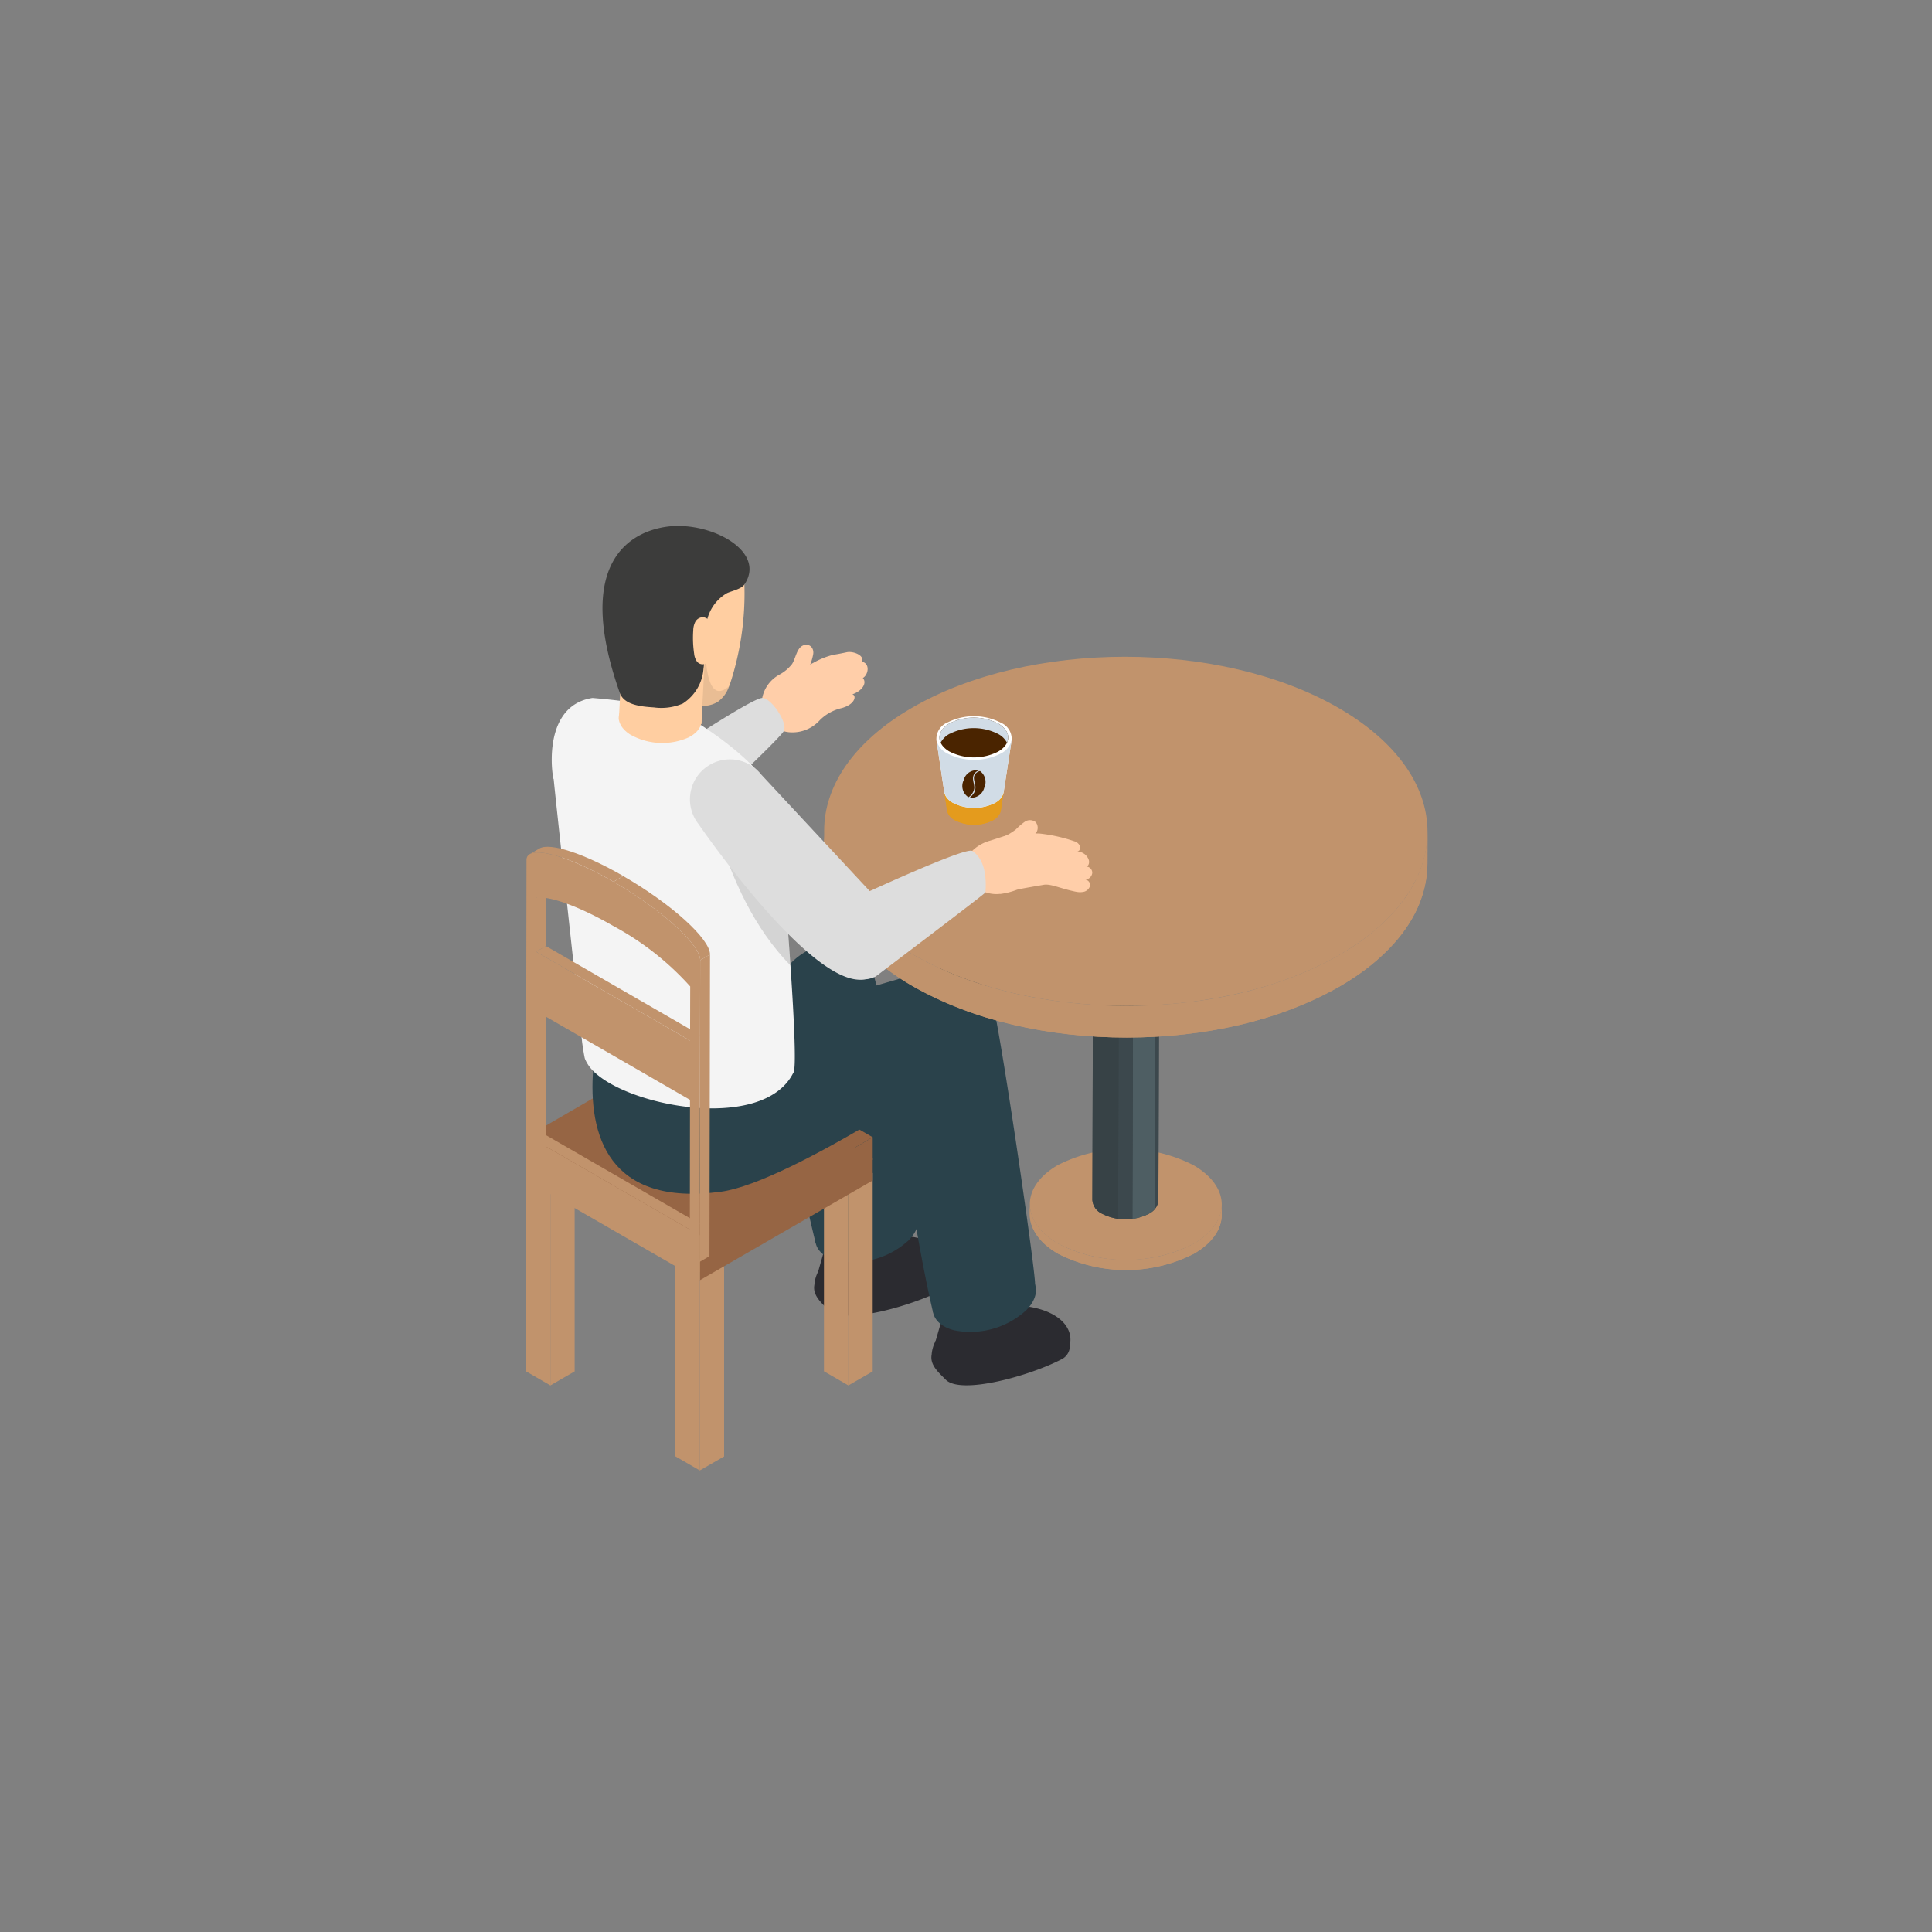 <svg xmlns="http://www.w3.org/2000/svg" xmlns:xlink="http://www.w3.org/1999/xlink" width="180" height="180" viewBox="0 0 180 180">
  <rect x="0" y="0" width="180" height="180" fill="#808080" stroke="none"/>
  <defs>
    <clipPath id="clip-path">
      <rect id="長方形_1519" data-name="長方形 1519" width="3.47" height="5.313" fill="none"/>
    </clipPath>
    <clipPath id="clip-path-2">
      <rect id="長方形_1521" data-name="長方形 1521" width="6.884" height="12.824" fill="none"/>
    </clipPath>
    <clipPath id="clip-path-3">
      <path id="パス_14221" data-name="パス 14221" d="M57.742,78.723c0,1.331.876,2.668,2.64,3.685a13.965,13.965,0,0,0,12.646,0c1.728-1,2.6-2.316,2.6-3.632l.007-.938c-.007,1.315-.872,2.63-2.6,3.634a13.95,13.95,0,0,1-12.648,0c-1.759-1.017-2.64-2.354-2.637-3.687Z" transform="translate(-57.742 -77.785)" fill="none"/>
    </clipPath>
    <clipPath id="clip-path-4">
      <path id="パス_14229" data-name="パス 14229" d="M64.913,70.895a1.523,1.523,0,0,0,.907,1.268,4.79,4.79,0,0,0,4.35,0,1.523,1.523,0,0,0,.894-1.249l.08-27.832a1.522,1.522,0,0,1-.9,1.252,4.777,4.777,0,0,1-4.348,0,1.542,1.542,0,0,1-.911-1.266Z" transform="translate(-64.913 -43.068)" fill="none"/>
    </clipPath>
    <clipPath id="clip-path-5">
      <path id="パス_14237" data-name="パス 14237" d="M34.168,37.872c-.014,4.191,2.753,8.386,8.294,11.583,11.015,6.355,28.811,6.355,39.75,0,5.437-3.158,8.157-7.288,8.168-11.426l.007-2.938c-.011,4.133-2.732,8.265-8.17,11.419-10.937,6.355-28.735,6.355-39.746,0-5.542-3.2-8.309-7.391-8.3-11.579Z" transform="translate(-34.168 -34.931)" fill="none"/>
    </clipPath>
  </defs>
  <g id="icon" transform="translate(-700 -4072)">
    <g id="bg" transform="translate(700 4072)" fill="rgba(0, 0, 0, 0)" stroke="rgba(0, 0, 0, 0)" stroke-width="1">
      <circle cx="90" cy="90" r="90" stroke="none"/>
      <circle cx="90" cy="90" r="89.5" fill="none"/>
    </g>
    <g id="isometric" transform="translate(749 4121)">
      <g id="グループ_3012" data-name="グループ 3012">
        <g id="グループ_2999" data-name="グループ 2999" transform="translate(0 0)">
          <g id="グループ_3014" data-name="グループ 3014">
            <path id="パス_14173" data-name="パス 14173" d="M35.242,77.691l5.45,2.991c3.748.067,5.782,1.833,5.215,3.825H45.9a1.4,1.4,0,0,1-1.142.953l-7.133,1.8a4.487,4.487,0,0,1-3.911-1.109,1.367,1.367,0,0,1-.458-1.445h-.01Z" transform="translate(-6.207 -14.579)" fill="#2b2b30"/>
            <path id="パス_14174" data-name="パス 14174" d="M40.763,77.121c2.154.546,2.647,2.279,1.1,3.87a7.706,7.706,0,0,1-6.708,1.9c-2.154-.546-2.646-2.279-1.1-3.871a7.716,7.716,0,0,1,6.709-1.9" transform="translate(-6.199 -14.442)" fill="#2a424b"/>
            <path id="パス_14175" data-name="パス 14175" d="M32.221,75.8c-1.765-7.1-4.486-21.382-4.238-22.288a8.753,8.753,0,0,1,1.528-3.3,5.917,5.917,0,0,1,3.774-2.234,4.389,4.389,0,0,1,4.247,2.592c.721,1.659,4.249,21.479,4.175,22.544s-.061,1.018-.991,1.555Z" transform="translate(-5.23 -9.002)" fill="#2a424b"/>
            <path id="パス_14176" data-name="パス 14176" d="M34.38,89.053c-.689-.686-1.508-1.382-1.332-2.34a3.1,3.1,0,0,1,.394-1.321c.393-.481.933.126,1.265.413a10,10,0,0,1,1.2,1.508,1.981,1.981,0,0,0,2.309.852c2.324-.448,5.7-1.18,7.708-2.437a1.412,1.412,0,0,1-.658,1.305c-2.91,1.578-9.437,3.452-10.882,2.02" transform="translate(-6.175 -15.991)" fill="#2b2b30"/>
            <path id="パス_14177" data-name="パス 14177" d="M48.719,85.685,54.154,88.7c3.748.086,5.77,1.86,5.2,3.848h-.009a1.39,1.39,0,0,1-1.145.95l-7.139,1.76a4.506,4.506,0,0,1-3.911-1.13,1.374,1.374,0,0,1-.449-1.446h-.007Z" transform="translate(-8.719 -16.08)" fill="#2b2b30"/>
            <path id="パス_14178" data-name="パス 14178" d="M47.808,97.041c-.688-.69-1.5-1.387-1.321-2.344a3.2,3.2,0,0,1,.4-1.325c.4-.473.933.136,1.263.424a10.06,10.06,0,0,1,1.188,1.512,1.986,1.986,0,0,0,2.307.866c2.326-.438,5.707-1.154,7.719-2.4a1.409,1.409,0,0,1-.667,1.3c-2.913,1.561-9.45,3.4-10.889,1.966" transform="translate(-8.688 -17.49)" fill="#2b2b30"/>
            <path id="パス_14179" data-name="パス 14179" d="M54.247,85.146c2.152.557,2.634,2.291,1.076,3.874a7.7,7.7,0,0,1-6.716,1.865c-2.151-.556-2.636-2.289-1.077-3.875a7.713,7.713,0,0,1,6.718-1.864" transform="translate(-8.717 -15.946)" fill="#2a424b"/>
            <path id="パス_14180" data-name="パス 14180" d="M45.686,82.749c-1.733-7.112-4.479-25.875-4.226-26.779A8.753,8.753,0,0,1,43,52.68a5.922,5.922,0,0,1,3.784-2.216,4.4,4.4,0,0,1,4.237,2.612c.711,1.666,4.237,25.968,4.161,27.038s-.067,1.014-1,1.549Z" transform="translate(-7.75 -9.469)" fill="#2a424b"/>
            <path id="パス_14181" data-name="パス 14181" d="M21.663,83.67,19.4,84.981,17.122,83.67l2.262-1.314Z" transform="translate(-3.202 -15.455)" fill="#c1936c"/>
            <path id="パス_14182" data-name="パス 14182" d="M22.187,83.974v18.478l-2.266,1.306V85.285Z" transform="translate(-3.725 -15.758)" fill="#c1936c"/>
            <path id="パス_14183" data-name="パス 14183" d="M19.4,85.285v18.473l-2.276-1.316V83.974Z" transform="translate(-3.202 -15.759)" fill="#c1936c"/>
            <path id="パス_14184" data-name="パス 14184" d="M4.537,73.92l-2.26,1.314L0,73.92,2.263,72.6Z" transform="translate(0 -13.625)" fill="#c1936c"/>
            <path id="パス_14185" data-name="パス 14185" d="M5.061,74.224V92.7L2.8,94.006l0-18.469Z" transform="translate(-0.523 -13.929)" fill="#c1936c"/>
            <path id="パス_14186" data-name="パス 14186" d="M2.277,75.537l0,18.469L0,92.691V74.224Z" transform="translate(0 -13.929)" fill="#c1936c"/>
            <path id="パス_14187" data-name="パス 14187" d="M38.693,73.92,36.43,75.233,34.152,73.92,36.416,72.6Z" transform="translate(-6.386 -13.625)" fill="#c1936c"/>
            <path id="パス_14188" data-name="パス 14188" d="M39.217,74.224V92.7l-2.264,1.306V75.537Z" transform="translate(-6.91 -13.929)" fill="#c1936c"/>
            <path id="パス_14189" data-name="パス 14189" d="M36.429,75.537V94.006l-2.276-1.315V74.224Z" transform="translate(-6.386 -13.929)" fill="#c1936c"/>
            <path id="パス_14190" data-name="パス 14190" d="M36.033,72.485v2.1L19.927,83.882l0-2.05Z" transform="translate(-3.726 -13.603)" fill="#966544"/>
            <path id="パス_14191" data-name="パス 14191" d="M32.307,70.325l-16.1,9.347L0,70.325l16.1-9.353Z" transform="translate(0 -11.442)" fill="#966544"/>
            <path id="パス_14192" data-name="パス 14192" d="M36.033,70.11v2.106L19.927,81.508l0-2.05Z" transform="translate(-3.726 -13.157)" fill="#966544"/>
            <path id="パス_14193" data-name="パス 14193" d="M16.205,79.459l0,2.05L0,72.162V70.11Z" transform="translate(0 -13.157)" fill="#966544"/>
            <path id="パス_14194" data-name="パス 14194" d="M32.307,67.95,16.205,77.3,0,67.95,16.1,58.6Z" transform="translate(0 -10.997)" fill="#966544"/>
            <path id="パス_14195" data-name="パス 14195" d="M39,50.939l4.049,8.211S26.174,70.7,19.594,71.589C9.1,73,7.184,66.31,7.7,60.056Z" transform="translate(-1.425 -9.559)" fill="#2a424b"/>
            <path id="パス_14196" data-name="パス 14196" d="M28.075,21.163a2.678,2.678,0,0,1-1-2.576A3.164,3.164,0,0,1,28.7,16.4a3.735,3.735,0,0,0,1.157-.982c.337-.53.428-1.454,1-1.714.592-.269,1.082.214.961.834a5.215,5.215,0,0,1-.771,1.9c-.185.487.015,1.123-.15,1.621a3.123,3.123,0,0,1-1.261,1.522Z" transform="translate(-5.06 -2.558)" fill="#ffcea9"/>
            <path id="パス_14197" data-name="パス 14197" d="M35.582,18.408c.9-.31,1.41-1.042.985-1.526.516-.291.709-1.358-.1-1.529.307-.544-.769-1.009-1.406-.871-.976.21-1.05.194-1.337.259a7.369,7.369,0,0,0-1.763.724,5.158,5.158,0,0,0-1.552,1.178c-1.154,1.3-2.493,2.428-2.714,4.155a2.844,2.844,0,0,0,2.432,1.145,3.407,3.407,0,0,0,2.43-1.131,4.224,4.224,0,0,1,2.05-1.13c1.322-.374,1.365-1.219.976-1.274" transform="translate(-5.179 -2.713)" fill="#ffcea9"/>
            <path id="パス_14198" data-name="パス 14198" d="M25.405,22.813c.41-.707-1.128-3.08-2.007-3.08C22.13,19.733,8.83,28.82,8.83,28.82A3.593,3.593,0,0,0,7.4,31.593a2.955,2.955,0,0,0,0,.36,3.666,3.666,0,0,0,.106.654c.029.106.059.207.1.309a2.481,2.481,0,0,0,.1.24,3.464,3.464,0,0,0,.42.721,3.619,3.619,0,0,0,5.064.707s11.632-10.746,12.219-11.77" transform="translate(-1.383 -3.703)" fill="#ddd"/>
            <path id="パス_14199" data-name="パス 14199" d="M3.137,27.27c.017.435,2.658,24.594,2.658,24.594.006.023.181,1.278.259,1.488a3.463,3.463,0,0,0,.473.8c2.831,3.552,16.085,6.188,18.931.509.3-.243.1-4.705-.26-10.012-.121-1.824-.267-3.743-.407-5.629-.506-6.521-.552-8.326-.552-8.326-.059-4.417-9.074-9.6-9.863-9.864a62.086,62.086,0,0,0-7.626-1.1c-5,.768-3.621,8-3.614,7.539" transform="translate(-0.553 -3.701)" fill="#f4f4f4"/>
            <path id="パス_14200" data-name="パス 14200" d="M13.455,9.112a18.811,18.811,0,0,0,.2,3.294,6.411,6.411,0,0,0,1.289,3,4.9,4.9,0,0,0,3.2,1.692,4.473,4.473,0,0,0,1.16-.018,2.653,2.653,0,0,0,1.1-.374,2.957,2.957,0,0,0,1.041-1.447v0c.05-.129.1-.255.141-.383a27.017,27.017,0,0,0,1.281-9.2A5.553,5.553,0,0,0,22.73,4.3a3.723,3.723,0,0,0-2.993-2.479,7.3,7.3,0,0,0-4,.621,3.491,3.491,0,0,0-.98.552c-.268.233-.471.536-.72.79-.311.317-.585,3.673-.58,5.328" transform="translate(-2.516 -0.327)" fill="#ffcea1"/>
            <g id="グループ_2994" data-name="グループ 2994" transform="translate(15.46 11.489)" opacity="0.1">
              <g id="グループ_2993" data-name="グループ 2993">
                <g id="グループ_2992" data-name="グループ 2992" clip-path="url(#clip-path)">
                  <path id="パス_14201" data-name="パス 14201" d="M19.088,16.824c-.033.663-.053,1.327-.07,1.99a1.09,1.09,0,0,0,.046.424.559.559,0,0,0,.127.188,4.473,4.473,0,0,0,1.16-.018,2.645,2.645,0,0,0,1.094-.374,2.962,2.962,0,0,0,1.042-1.447v0c-1.341,1.162-2.1.072-2.224-3.442-.3,1.627-1.088,1.028-1.176,2.682" transform="translate(-19.016 -14.142)" fill="#1d1d1b"/>
                </g>
              </g>
            </g>
            <rect id="長方形_1520" data-name="長方形 1520" width="9.96" height="7.702" transform="translate(8.656 18.072) rotate(-87.071)" fill="#ffcea1"/>
            <path id="パス_14202" data-name="パス 14202" d="M11.851,19.922c-1.553.79-1.623,2.2-.163,3.145a6.054,6.054,0,0,0,5.454.279c1.55-.792,1.622-2.2.162-3.145a6.025,6.025,0,0,0-5.454-.279" transform="translate(-1.989 -3.641)" fill="#ffcea1"/>
            <path id="パス_14203" data-name="パス 14203" d="M20.353,6.271a3.933,3.933,0,0,0-1.926,3.1c-.185,1.3-.06,2.624-.243,3.92a4.222,4.222,0,0,1-1.927,3.256,5.078,5.078,0,0,1-2.693.362c-1.2-.077-2.781-.224-3.181-1.358C5.095.561,14.433.045,15.527.006c3.871-.136,8.446,2.512,6.467,5.448-.3.447-1.241.614-1.641.817" transform="translate(-1.64 0)" fill="#3c3c3b"/>
            <path id="パス_14204" data-name="パス 14204" d="M20.114,10.467a1.043,1.043,0,0,1,.82.813A4.068,4.068,0,0,1,21,12.731a3.784,3.784,0,0,1-.431,1.779.716.716,0,0,1-.374.331.679.679,0,0,1-.7-.268,1.511,1.511,0,0,1-.246-.713,9.9,9.9,0,0,1-.084-2.149,1.852,1.852,0,0,1,.2-.828.835.835,0,0,1,.75-.416" transform="translate(-3.578 -1.964)" fill="#ffcea1"/>
            <g id="グループ_2997" data-name="グループ 2997" transform="translate(17.76 28.126)" opacity="0.15">
              <g id="グループ_2996" data-name="グループ 2996">
                <g id="グループ_2995" data-name="グループ 2995" clip-path="url(#clip-path-2)">
                  <path id="パス_14205" data-name="パス 14205" d="M21.845,34.623c1.449,4.883,3.546,9.4,6.885,12.824-.121-1.824-.267-3.743-.407-5.63Z" transform="translate(-21.845 -34.623)" fill="#1d1d1b"/>
                </g>
              </g>
            </g>
            <path id="パス_14206" data-name="パス 14206" d="M1.13,70.9l.914-.532.019-15.393-.915.531Z" transform="translate(-0.211 -10.316)" fill="#c1936c"/>
            <path id="パス_14207" data-name="パス 14207" d="M1.164,47.553l.913-.534.015-5.035-.915.53Z" transform="translate(-0.218 -7.879)" fill="#c1936c"/>
            <path id="パス_14208" data-name="パス 14208" d="M15.511,56.991l.917-.529L2.078,48.182l-.913.534Z" transform="translate(-0.218 -9.042)" fill="#c1936c"/>
            <path id="パス_14209" data-name="パス 14209" d="M15.511,78.678l.917-.533-14.35-8.28-.913.535Z" transform="translate(-0.218 -13.111)" fill="#c1936c"/>
            <path id="パス_14210" data-name="パス 14210" d="M1.352,36.952l-.916.531c.961-.557,4.088.431,7.8,2.572l.915-.53c-3.711-2.14-6.834-3.131-7.8-2.573" transform="translate(-0.082 -6.906)" fill="#c1936c"/>
            <path id="パス_14211" data-name="パス 14211" d="M19.907,77.791l.915-.533.05-28.108-.913.532Z" transform="translate(-3.722 -9.224)" fill="#c1936c"/>
            <path id="パス_14212" data-name="パス 14212" d="M18.113,48l.913-.532c.007-1.461-3.617-4.731-8.082-7.307l-.915.53c4.467,2.576,8.089,5.852,8.085,7.309" transform="translate(-1.875 -7.536)" fill="#c1936c"/>
            <path id="パス_14213" data-name="パス 14213" d="M16.237,47.488,16.185,75.6l-.917-.528L15.285,60.5.935,52.216.919,67.61,0,67.078.052,38.154c0-1.464,3.628-.555,8.1,2.024s8.089,5.852,8.085,7.309M.946,46.7l14.346,8.274.013-5.04a26.5,26.5,0,0,0-7.164-5.632C4.7,42.323,2.1,41.5.959,41.665Z" transform="translate(0 -7.029)" fill="#c1936c"/>
            <path id="パス_14214" data-name="パス 14214" d="M16.205,79.2l0,4.187L0,74.041V69.852Z" transform="translate(0 -13.108)" fill="#c1936c"/>
            <path id="パス_14215" data-name="パス 14215" d="M75.63,77.838l-.006.938c0,1.316-.868,2.63-2.6,3.633a13.964,13.964,0,0,1-12.646,0c-1.765-1.018-2.643-2.354-2.64-3.686l0-.937c0,1.333.878,2.67,2.637,3.687a13.952,13.952,0,0,0,12.648,0c1.729-1.006,2.594-2.32,2.6-3.635" transform="translate(-10.797 -14.597)" fill="#c1936c"/>
          </g>
        </g>
        <g id="グループ_3001" data-name="グループ 3001" transform="translate(46.945 63.188)">
          <g id="グループ_3000" data-name="グループ 3000" clip-path="url(#clip-path-3)">
            <path id="パス_14216" data-name="パス 14216" d="M79.742,77.85l-.006.938c0,.052,0,.108,0,.162l0-.936c0-.057.007-.108.007-.164" transform="translate(-61.854 -77.797)" fill="#c1936c"/>
            <path id="パス_14217" data-name="パス 14217" d="M79.517,78.052l0,.935a3.606,3.606,0,0,1-.95,2.155l0-.941a3.581,3.581,0,0,0,.947-2.149" transform="translate(-61.636 -77.835)" fill="#c1936c"/>
            <path id="パス_14218" data-name="パス 14218" d="M77.17,80.7l0,.94a6.423,6.423,0,0,1-1.644,1.317,11.837,11.837,0,0,1-4.443,1.4l0-.938a11.889,11.889,0,0,0,4.442-1.4A6.437,6.437,0,0,0,77.17,80.7" transform="translate(-60.236 -78.332)" fill="#c1936c"/>
            <path id="パス_14219" data-name="パス 14219" d="M70.192,84.043l0,.938a15.405,15.405,0,0,1-3.867-.016l.007-.937a15.191,15.191,0,0,0,3.864.015" transform="translate(-59.346 -78.957)" fill="#c1936c"/>
            <path id="パス_14220" data-name="パス 14220" d="M64.723,82.856l-.007.937a11.913,11.913,0,0,1-4.335-1.385c-1.765-1.018-2.643-2.354-2.64-3.686l0-.937c0,1.333.878,2.67,2.637,3.687a11.858,11.858,0,0,0,4.341,1.384" transform="translate(-57.742 -77.785)" fill="#c1936c"/>
          </g>
        </g>
        <g id="グループ_3003" data-name="グループ 3003" transform="translate(0 0)">
          <g id="グループ_3013" data-name="グループ 3013">
            <path id="パス_14222" data-name="パス 14222" d="M72.988,72.963c3.5,2.022,3.523,5.295.042,7.32a13.952,13.952,0,0,1-12.648,0c-3.5-2.025-3.52-5.3-.04-7.32a13.945,13.945,0,0,1,12.646,0" transform="translate(-10.798 -13.408)" fill="#c1936c"/>
            <path id="パス_14223" data-name="パス 14223" d="M71.143,43.083l-.08,27.832a1.523,1.523,0,0,1-.893,1.248,4.792,4.792,0,0,1-4.35,0,1.524,1.524,0,0,1-.907-1.268l.076-27.827a1.542,1.542,0,0,0,.911,1.266,4.782,4.782,0,0,0,4.348,0,1.521,1.521,0,0,0,.9-1.252" transform="translate(-12.138 -8.082)" fill="#374246"/>
          </g>
        </g>
        <g id="グループ_3005" data-name="グループ 3005" transform="translate(52.775 34.986)">
          <g id="グループ_3004" data-name="グループ 3004" clip-path="url(#clip-path-4)">
            <path id="パス_14224" data-name="パス 14224" d="M72.558,43.086l-.08,27.832v.054l.08-27.828Z" transform="translate(-66.327 -43.071)" fill="#374246"/>
            <path id="パス_14225" data-name="パス 14225" d="M72.482,43.157,72.4,70.985a1.227,1.227,0,0,1-.327.74L72.153,43.9a1.244,1.244,0,0,0,.329-.742" transform="translate(-66.252 -43.085)" fill="#3c484d"/>
            <path id="パス_14226" data-name="パス 14226" d="M71.671,44.07,71.593,71.9a2.25,2.25,0,0,1-.567.454,3.979,3.979,0,0,1-1.53.48L69.577,45a4.084,4.084,0,0,0,1.528-.481,2.24,2.24,0,0,0,.565-.452" transform="translate(-65.77 -43.256)" fill="#4e5e63"/>
            <path id="パス_14227" data-name="パス 14227" d="M69.272,45.219l-.081,27.828a5.339,5.339,0,0,1-1.328,0l.079-27.832a5.244,5.244,0,0,0,1.33.006" transform="translate(-65.465 -43.471)" fill="#3c484d"/>
            <path id="パス_14228" data-name="パス 14228" d="M67.39,44.81l-.08,27.832a4.111,4.111,0,0,1-1.492-.479,1.524,1.524,0,0,1-.907-1.268l.076-27.827a1.542,1.542,0,0,0,.911,1.266,4.019,4.019,0,0,0,1.49.476" transform="translate(-64.913 -43.068)" fill="#374246"/>
          </g>
        </g>
        <g id="グループ_3007" data-name="グループ 3007" transform="translate(0 0)">
          <g id="グループ_3015" data-name="グループ 3015">
            <path id="パス_14230" data-name="パス 14230" d="M70.252,41.4a1.332,1.332,0,0,1,.015,2.52,4.784,4.784,0,0,1-4.349,0A1.332,1.332,0,0,1,65.9,41.4a4.8,4.8,0,0,1,4.351,0" transform="translate(-12.156 -7.672)" fill="#421f0b"/>
            <path id="パス_14231" data-name="パス 14231" d="M90.388,35.092l-.007,2.937c-.011,4.139-2.733,8.27-8.169,11.426-10.938,6.354-28.735,6.354-39.75,0-5.541-3.2-8.308-7.392-8.294-11.583l0-2.94c-.01,4.188,2.757,8.382,8.3,11.579,11.011,6.355,28.811,6.355,39.746,0,5.439-3.155,8.159-7.287,8.171-11.419" transform="translate(-6.389 -6.555)" fill="#c1936c"/>
          </g>
        </g>
        <g id="グループ_3009" data-name="グループ 3009" transform="translate(27.779 28.376)">
          <g id="グループ_3008" data-name="グループ 3008" clip-path="url(#clip-path-5)">
            <path id="パス_14232" data-name="パス 14232" d="M103.314,35.129l-.007,2.937c0,.175-.006.343-.015.515l.007-2.941c.01-.175.015-.343.015-.511" transform="translate(-47.093 -34.968)" fill="#c1936c"/>
            <path id="パス_14233" data-name="パス 14233" d="M102.615,35.758l-.008,2.941a11.29,11.29,0,0,1-2.976,6.767l.009-2.941a11.27,11.27,0,0,0,2.976-6.768" transform="translate(-46.409 -35.086)" fill="#c1936c"/>
            <path id="パス_14234" data-name="パス 14234" d="M95.235,44.089l-.009,2.941a20.324,20.324,0,0,1-5.176,4.145A37.129,37.129,0,0,1,76.081,55.58l.011-2.941a37.052,37.052,0,0,0,13.963-4.409,20.341,20.341,0,0,0,5.18-4.14" transform="translate(-42.005 -36.65)" fill="#c1936c"/>
            <path id="パス_14235" data-name="パス 14235" d="M73.3,54.6l-.011,2.94A48.538,48.538,0,0,1,61.142,57.5l.007-2.945A48.493,48.493,0,0,0,73.3,54.6" transform="translate(-39.212 -38.613)" fill="#c1936c"/>
            <path id="パス_14236" data-name="パス 14236" d="M56.1,50.869,56.1,53.814a37.277,37.277,0,0,1-13.635-4.359c-5.541-3.2-8.308-7.392-8.294-11.583l0-2.94c-.01,4.188,2.757,8.382,8.3,11.579A37.237,37.237,0,0,0,56.1,50.869" transform="translate(-34.168 -34.931)" fill="#c1936c"/>
          </g>
        </g>
        <g id="グループ_3011" data-name="グループ 3011" transform="translate(0 0)">
          <g id="グループ_3016" data-name="グループ 3016">
            <path id="パス_14238" data-name="パス 14238" d="M82.093,19.767c11.013,6.352,11.072,16.653.126,23s-28.734,6.356-39.746,0-11.072-16.651-.133-23,28.738-6.352,39.752,0" transform="translate(-6.39 -2.815)" fill="#c1936c"/>
            <path id="パス_14239" data-name="パス 14239" d="M57.371,33.927a.829.829,0,0,1,.041,1,2.836,2.836,0,0,1-.792.724c-.27.2-.533.406-.786.626a5.207,5.207,0,0,1-1.106.824,1.213,1.213,0,0,1-1.866-.863.466.466,0,0,1,.085-.469.517.517,0,0,1,.2-.085A5.537,5.537,0,0,0,55.537,34.6a5.634,5.634,0,0,1,.824-.708.861.861,0,0,1,1.011.037" transform="translate(-9.88 -6.333)" fill="#ffcea9"/>
            <path id="パス_14240" data-name="パス 14240" d="M53.593,40.91c.07-.008.135-.015.208-.028l.355-.063a7.275,7.275,0,0,0,1-.3c.284-.093,2.207-.409,2.5-.464.643-.106,1.432.3,2.787.6.1.023.2.045.3.06a1.7,1.7,0,0,0,.563.008.8.8,0,0,0,.65-.513.5.5,0,0,0-.412-.634.713.713,0,0,0,.638-.618.576.576,0,0,0-.6-.6c.268,0,.356-.379.273-.628a1.155,1.155,0,0,0-1.1-.771c.233,0,.366-.305.279-.517a.808.808,0,0,0-.517-.439,14.888,14.888,0,0,0-3.3-.73c-.063,0-.171,0-.314.006-.7.024-2.183.081-2.485.136-.085.013-.171.036-.257.056l0,0c-.2.054-.391.115-.587.18-.878.288-1.255.4-1.255.4a4.347,4.347,0,0,0-.585.284c-2.776,1.6-.861,4.868,1.865,4.565" transform="translate(-9.419 -6.62)" fill="#ffcea9"/>
            <path id="パス_14241" data-name="パス 14241" d="M32.78,46.47c.964,1.812,3.946,3.447,5.764,2.485,0,0,10.228-7.736,10.215-7.823-.012-.154.339-2.849-1.233-3.862-.68-.444-12.173,4.95-12.173,4.95l-.3.158a3.845,3.845,0,0,1-1.52.34c-.938.071-1.769.074-1.754.945a9.165,9.165,0,0,0,.761,2.3c.091.211.175.384.239.506" transform="translate(-5.943 -6.989)" fill="#ddd"/>
            <path id="パス_14242" data-name="パス 14242" d="M19.584,32.783s10.463,15.3,15.446,14.488c4.5-.729,1.324-7.537.519-8.224C35.5,39,25.452,28.2,25.452,28.2a3.725,3.725,0,0,0-4.665-1,3.892,3.892,0,0,0-.559.363,3.718,3.718,0,0,0-.643,5.223" transform="translate(-3.515 -5.023)" fill="#ddd"/>
            <path id="パス_14243" data-name="パス 14243" d="M53.394,31.847a1.166,1.166,0,0,0-.7-1.145,3.915,3.915,0,0,0-3.553-.03l-.18-1.838a4.325,4.325,0,0,1,3.924.036,1.3,1.3,0,0,1,.776,1.263c-.088.569-.178,1.143-.267,1.714" transform="translate(-9.155 -5.326)" fill="#e49b1d"/>
            <path id="パス_14244" data-name="パス 14244" d="M47.939,30.231a1.32,1.32,0,0,1,.828-1.292l.18,1.838a1.2,1.2,0,0,0-.75,1.169c-.085-.573-.173-1.144-.259-1.716" transform="translate(-8.962 -5.431)" fill="#e49b1d"/>
            <path id="パス_14245" data-name="パス 14245" d="M49.009,31.107a3.916,3.916,0,0,1,3.552.03c.968.577.946,1.5-.046,2.057a3.922,3.922,0,0,1-3.554-.031c-.969-.578-.946-1.5.048-2.056" transform="translate(-9.022 -5.76)" fill="#e49b1d"/>
            <path id="パス_14246" data-name="パス 14246" d="M48.768,28.834a4.325,4.325,0,0,1,3.924.036c1.071.636,1.045,1.651-.051,2.27a4.327,4.327,0,0,1-3.925-.033c-1.07-.636-1.046-1.653.052-2.272" transform="translate(-8.962 -5.326)" fill="#e49b1d"/>
            <path id="パス_14247" data-name="パス 14247" d="M48.2,32.246c-.085-.573-.173-1.144-.259-1.716a1.458,1.458,0,0,0,.776.98,4.329,4.329,0,0,0,3.925.033,1.488,1.488,0,0,0,.828-1.007c-.089.57-.178,1.144-.267,1.715a1.338,1.338,0,0,1-.747.912,3.923,3.923,0,0,1-3.553-.031,1.319,1.319,0,0,1-.7-.887" transform="translate(-8.965 -5.729)" fill="#e49b1d"/>
            <path id="パス_14248" data-name="パス 14248" d="M48.768,28.834a4.325,4.325,0,0,1,3.924.036c1.071.636,1.045,1.651-.051,2.27a4.327,4.327,0,0,1-3.925-.033c-1.07-.636-1.046-1.653.052-2.272" transform="translate(-8.962 -5.326)" fill="#fff"/>
            <path id="パス_14249" data-name="パス 14249" d="M53.062,22.44a5.481,5.481,0,0,0-4.976-.043,1.67,1.67,0,0,0-1.05,1.637q.367,2.43.733,4.861A1.319,1.319,0,0,1,48.6,27.6a4.328,4.328,0,0,1,3.924.036A1.3,1.3,0,0,1,53.3,28.9q.372-2.431.747-4.86a1.642,1.642,0,0,0-.984-1.6" transform="translate(-8.793 -4.095)" fill="#fff"/>
            <path id="パス_14250" data-name="パス 14250" d="M48.357,22.51a4.99,4.99,0,0,1,4.524.039c1.236.734,1.208,1.907-.06,2.62a4.99,4.99,0,0,1-4.524-.038c-1.233-.735-1.207-1.908.06-2.621" transform="translate(-8.861 -4.126)" fill="#4a2400"/>
            <path id="パス_14251" data-name="パス 14251" d="M48.358,23.487a4.992,4.992,0,0,1,4.527.038,1.928,1.928,0,0,1,.794.8c.285-.613.025-1.292-.8-1.779a4.989,4.989,0,0,0-4.525-.039c-.864.485-1.152,1.188-.854,1.816a1.97,1.97,0,0,1,.854-.839" transform="translate(-8.861 -4.126)" fill="#d1dce6"/>
            <path id="パス_14252" data-name="パス 14252" d="M47.773,29.406q-.371-2.431-.733-4.861a1.849,1.849,0,0,0,.982,1.242A5.489,5.489,0,0,0,53,25.829a1.886,1.886,0,0,0,1.051-1.277q-.376,2.431-.747,4.861a1.486,1.486,0,0,1-.828,1.006,4.327,4.327,0,0,1-3.925-.033,1.454,1.454,0,0,1-.776-.98" transform="translate(-8.796 -4.606)" fill="#d1dce6"/>
            <path id="パス_14253" data-name="パス 14253" d="M51.129,29.679c.01-.307-.111-.583-.123-.883a.774.774,0,0,1,.544-.757,1.212,1.212,0,0,0-1.412.907,1.233,1.233,0,0,0,.448,1.582,1.211,1.211,0,0,0,.543-.848" transform="translate(-9.356 -5.253)" fill="#4a2400"/>
            <path id="パス_14254" data-name="パス 14254" d="M51.818,28.112a.74.74,0,0,0-.533.433c-.109.291.051.6.086.894a1.09,1.09,0,0,1-.091.666,1.9,1.9,0,0,1-.425.487,1.24,1.24,0,0,0,1.354-.926,1.261,1.261,0,0,0-.392-1.553" transform="translate(-9.509 -5.276)" fill="#4a2400"/>
          </g>
        </g>
      </g>
    </g>
  </g>
</svg>
